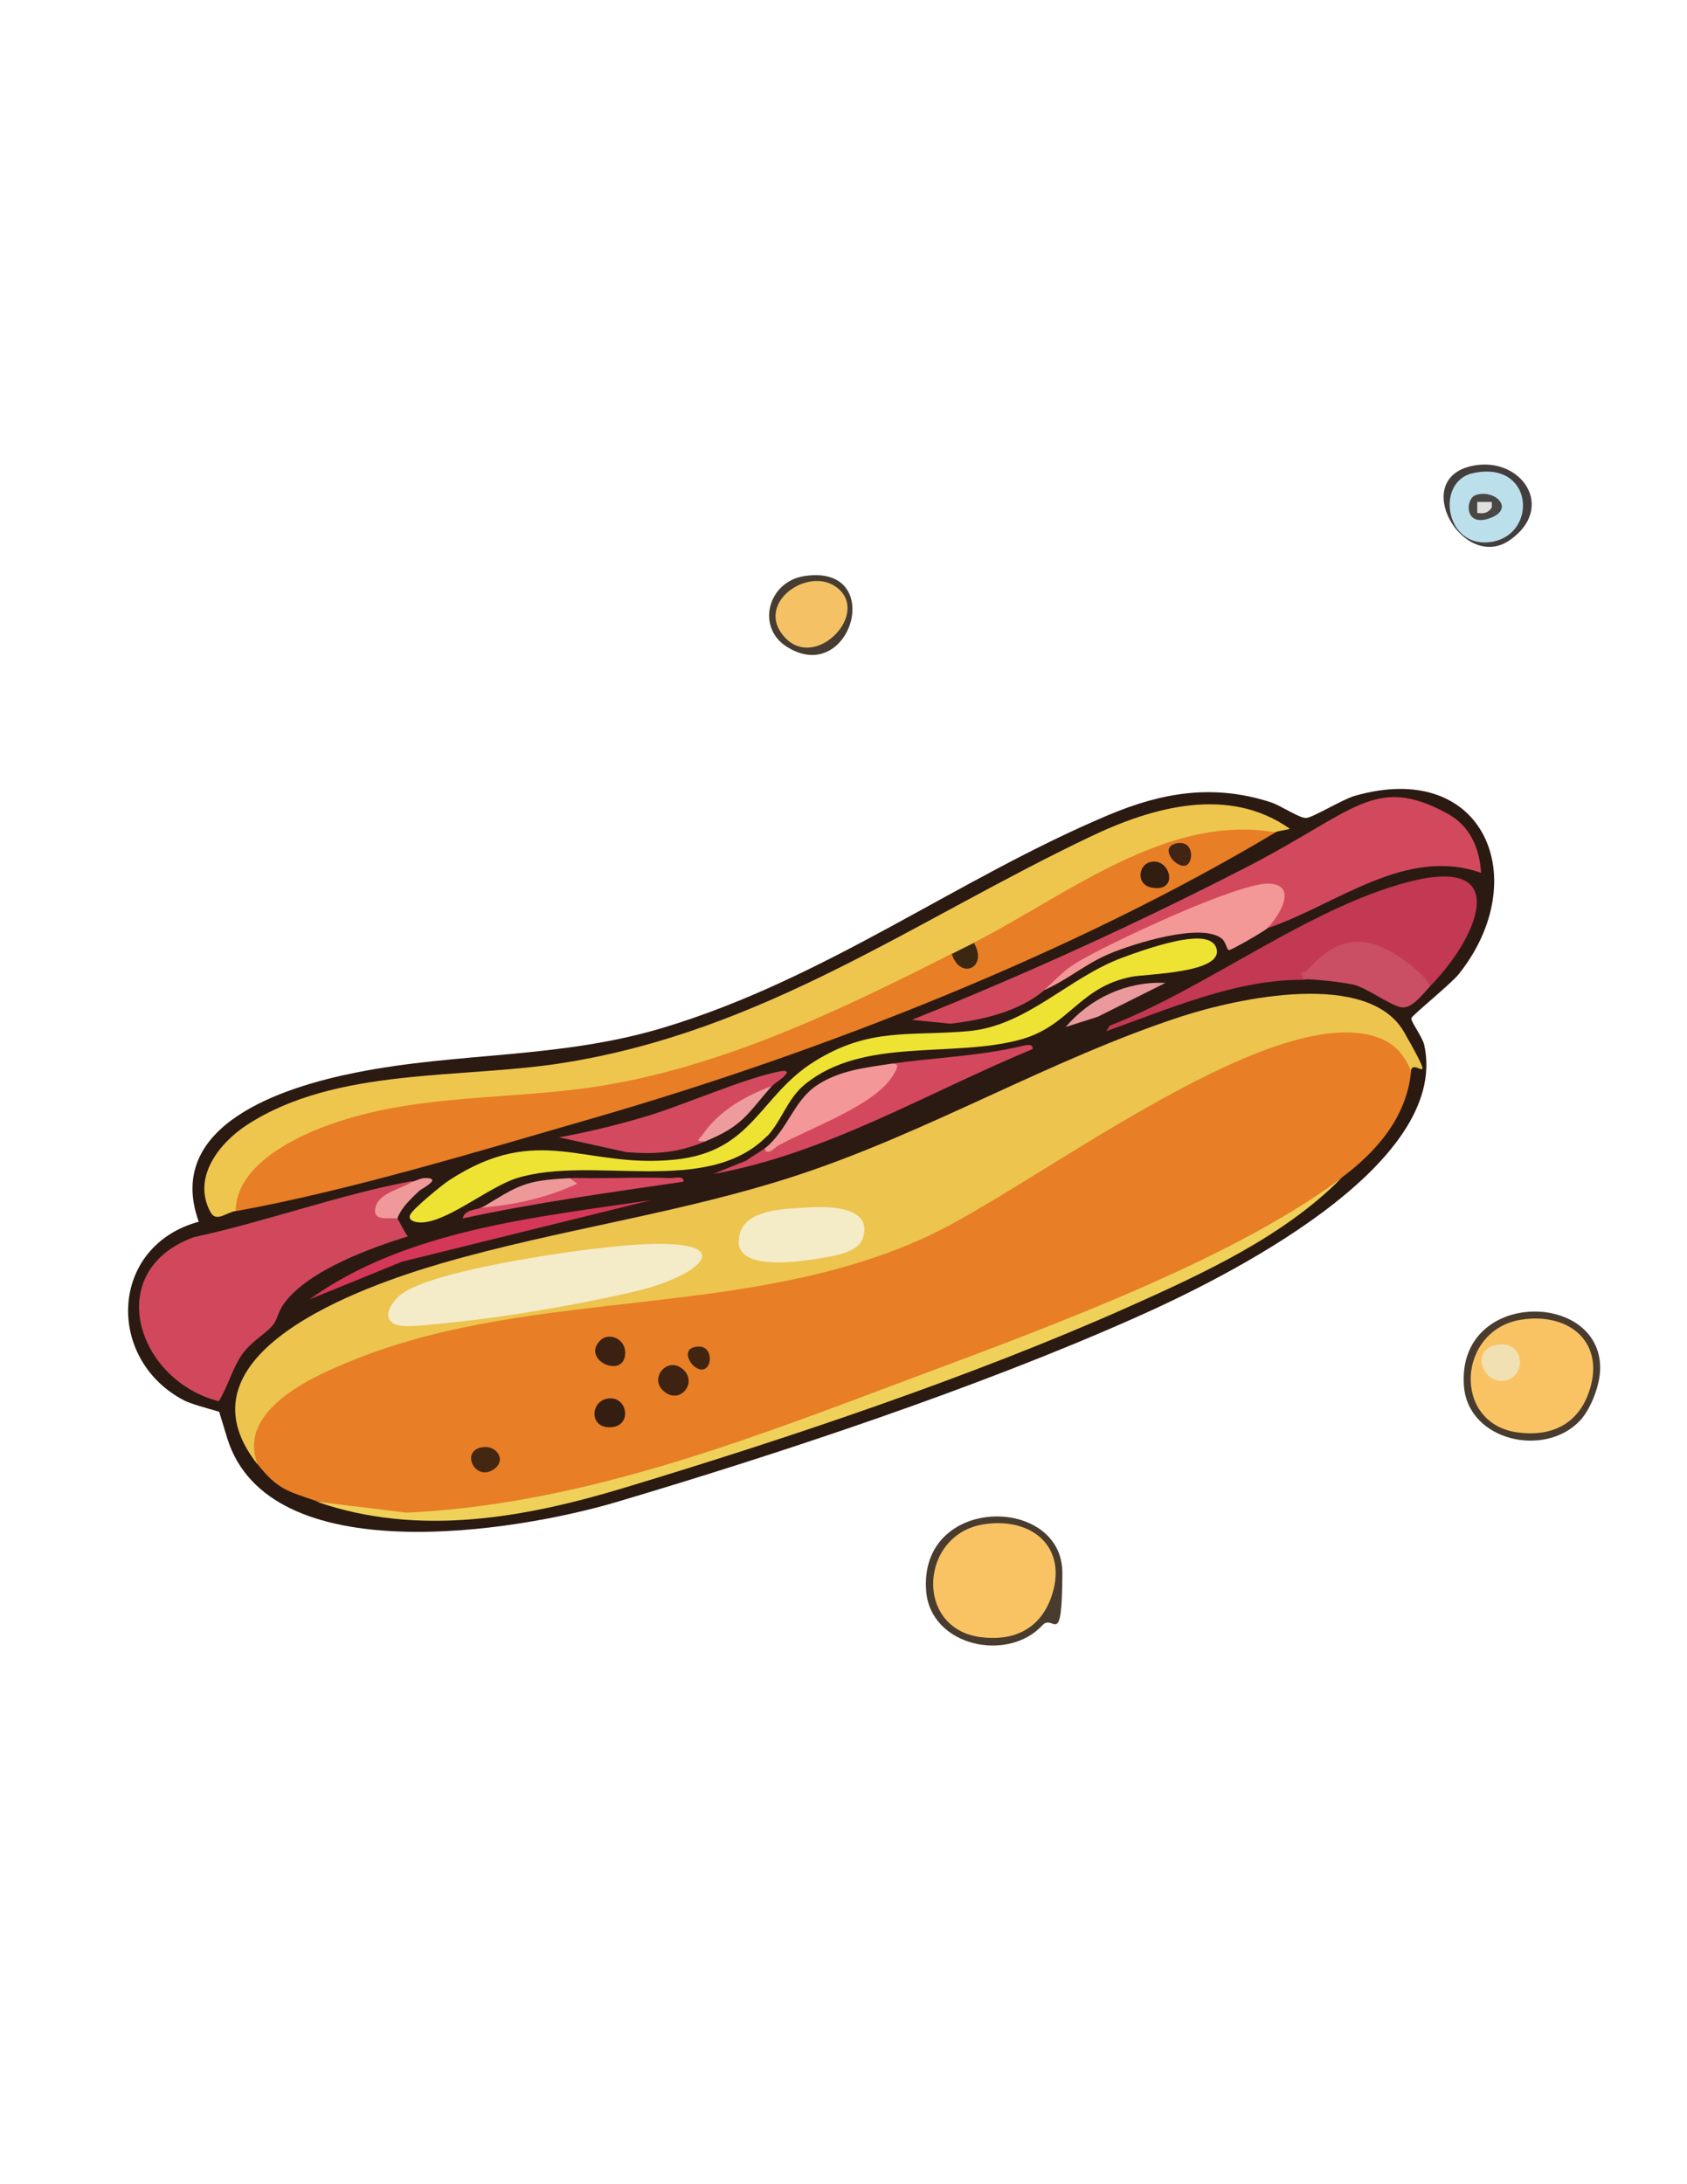 <?xml version="1.0" encoding="UTF-8"?>
<svg id="Layer_1" xmlns="http://www.w3.org/2000/svg" version="1.1" viewBox="0 0 612 792">
  <!-- Generator: Adobe Illustrator 29.0.1, SVG Export Plug-In . SVG Version: 2.1.0 Build 192)  -->
  <defs>
    <style>
      .st0 {
        fill: #432711;
      }

      .st1 {
        fill: #ef999a;
      }

      .st2 {
        fill: #d84a61;
      }

      .st3 {
        fill: #412413;
      }

      .st4 {
        fill: #e1dfdd;
      }

      .st5 {
        fill: #f4c264;
      }

      .st6 {
        fill: #3e2312;
      }

      .st7 {
        fill: #eee332;
      }

      .st8 {
        fill: #e87e25;
      }

      .st9 {
        fill: #bbdfeb;
      }

      .st10 {
        fill: #ecc44e;
      }

      .st11 {
        fill: #f49798;
      }

      .st12 {
        fill: #c33852;
      }

      .st13 {
        fill: #412511;
      }

      .st14 {
        fill: #f1e0b2;
      }

      .st15 {
        fill: #484746;
      }

      .st16 {
        fill: #d53759;
      }

      .st17 {
        fill: #ed999a;
      }

      .st18 {
        fill: #d4485d;
      }

      .st19 {
        fill: #473c31;
      }

      .st20 {
        fill: #ca4e64;
      }

      .st21 {
        fill: #d34a5f;
      }

      .st22 {
        fill: #f9c363;
      }

      .st23 {
        fill: #ee9b9d;
      }

      .st24 {
        fill: #f4ebc8;
      }

      .st25 {
        fill: #d2495d;
      }

      .st26 {
        fill: #ea999c;
      }

      .st27 {
        fill: #efd15a;
      }

      .st28 {
        fill: #2b1a12;
      }

      .st29 {
        fill: #433e3d;
      }

      .st30 {
        fill: #d1485c;
      }

      .st31 {
        fill: #341e11;
      }

      .st32 {
        fill: #321d11;
      }

      .st33 {
        fill: #3c2713;
      }

      .st34 {
        fill: #f39797;
      }

      .st35 {
        fill: #493c2f;
      }

      .st36 {
        fill: #3a2112;
      }

      .st37 {
        fill: #f4ebc7;
      }

      .st38 {
        fill: #eec64d;
      }
    </style>
  </defs>
  <path class="st28" d="M81.3,512.6c-.5-.6-10.8-2.9-14.5-4.8-28.5-14.8-27.3-55.9,5.3-64.8-12.7-35.2,30.9-48.9,57.1-54.1,37.6-7.5,73.8-4.9,111.6-16.3,59.2-17.9,106.7-54.1,161.4-77.1,19.5-8.2,38.1-11.3,58.8-4.6,3.7,1.2,10.5,5.9,12.9,5.7s13.1-6.7,17.5-8c47.3-13.6,65,30.4,37.9,64.5-2.8,3.6-17,15-17.3,16.1s4.1,6.9,4.7,9.8c9.5,44-73,84.7-105.1,98.9-57.2,25.4-127.5,48.8-187.8,66.7-36.3,10.8-126.4,25.6-141.4-23.2s-.8-8.6-1-9Z"/>
  <path class="st35" d="M378.2,589.3c-12.7,13.7-40.5,7.6-42.2-12.2-2.9-35.1,49.5-35.1,49.4-6.7s-3.2,14.5-7.2,18.9Z"/>
  <path class="st29" d="M534.2,168.9c17.5-3.6,30.5,15,13.6,26.9s-36.7-22.2-13.6-26.9Z"/>
  <path class="st19" d="M291.7,208.9c30.1-4.7,17.1,40.4-6.3,25.6-11.1-7-6.9-23.5,6.3-25.6Z"/>
  <path class="st8" d="M511.9,388.5c-1.6,16.6-12.5,29.1-25.3,38.6-22.9,19.7-50.5,32.3-77.9,44.5-49.7,22.1-105.7,42.5-157.8,58.4-44.3,13.5-92,26.9-136.1,14.3-10.4-3.6-14-4.1-21.3-13.3-14.5-22.2,27.6-39.7,44.2-44.3,43.9-11.1,88.8-18.7,134.5-22.7,54.1-9.6,90-31.2,134.7-60.3,15.2-8.8,30.6-17.4,46.8-23.9,17.2-6.8,54.6-18,58.2,8.6Z"/>
  <path class="st10" d="M511.9,388.5c-2.7-6.9-7-11.1-14.3-13-39.6-10.5-123.2,55.2-161.1,72.8-65,30.1-140.9,18.5-206.4,44.1-15,5.9-44.6,18.3-36.6,38.7-32-40.2,38.2-64.7,66.3-72.9,42.9-12.5,87.6-18.2,130.2-32.3,47.4-15.7,91.6-42,138.5-57.3,20.3-6.6,67.9-17.1,80.9,5.7s3,8.2,2.4,14.3Z"/>
  <path class="st8" d="M462.6,301.9c-73.3,43.8-165.1,79.8-247.6,103.6-41.3,11.9-87.7,26.1-129.6,33.7-4.7-2.1-1-8.7,1.1-12.2,13-21.5,54.6-28.4,77.5-30.7,63.8-.4,121.1-22.2,177.5-50.5h3.8c5.7,3.7,7.9,3.3,6.5-.9l1.5-3,1.9-4c21.2-13.4,54.2-32.7,78.3-37.7,8.6-1.8,22.8-4.6,29.1,1.7Z"/>
  <path class="st38" d="M85.5,439.1c-3.5.6-7,4.2-9.1.5-6.9-12.6,3.2-25.2,13.2-31.7,32.4-21.1,78-16.6,114.8-22.5,72.9-11.6,127.1-51.5,191.1-82,22.8-10.9,50.3-18.5,72.4-2.9-.2.3-4.4.8-5.3,1.3-39.4-6.8-75.7,22.9-109.3,40,1.1,3.9-5.7,7.2-8,4-42.4,21.5-87.7,43.2-135.4,49.1-31.3,3.9-62.5,2.3-92.8,13.8-12.8,4.9-31.4,14.9-31.6,30.3Z"/>
  <path class="st30" d="M149.4,428.5v2c-11.4,6.4-13.6,9.2-6.8,8.4l1.4,2.8c.4.1,2.9,5.6,4,6.6-13.8,4.3-35.7,12.2-44.7,24-2.3,3-2.6,5.9-4.1,7.9-2.3,3.2-8.1,6.1-11.5,11.1s-4.9,11.1-8.3,16.8c-29.7-7.5-42.6-47.2-9.1-59.5,25.7-5.5,53.5-15.6,79-20.3Z"/>
  <path class="st25" d="M378.7,359.2c-9.2,7.6-22,10.6-33.9,12l-14-1.4c41.2-16.5,81.8-35,121.3-55.3s46.5-33.8,72.8-19.6c8.3,4.5,11.8,12.3,12.4,21.6-27.4-9.7-52.5,11.6-77.3,20l-1.2-2.6c7-8.9,7.1-13.1-5.1-9.7-25.1,7.2-53.9,19.9-75,34.9Z"/>
  <path class="st7" d="M278.2,412c-21.8,22.1-63.2,6.7-90.7,15.2-10.6,3.3-26.7,17.2-36,16-1.4-.2-3.5-.8-2.7-2.7.9-2.1,11.5-10.8,14.1-12.5,32.7-21.3,49-4.2,81.8-7.5,28.5-2.8,30.8-23.3,50.9-35.7,20-12.4,34.4-9,55.7-10.9s36.2-19.4,56-26.7,32.2-9.4,34-3.3c2.7,9-25.4,9.2-30.9,10.3-19,3.8-22.4,17.8-40,22.7-25,6.9-57.2-1-78.4,16.3-6.5,5.3-8.5,13.5-13.8,18.9Z"/>
  <path class="st12" d="M518.6,357.9h-2.9c-6.9-8.2-20.2-17.8-30.8-11.6-5,2.9-10.9,7.9-11.6,9-24.7-.4-49.5,10.7-72,18.6l1.3-2c35.1-13.6,71.7-42.4,107.9-52,39.6-10.5,24.9,21.2,8,38Z"/>
  <path class="st27" d="M486.6,427.2c-20.9,21.2-50.6,34.8-77.7,46.9-56.1,25-123.5,47.6-182.5,65.4-36.4,11-74.8,17.8-111.6,5l32.7,4c60-2.8,116.9-23.8,172.5-44.7,50.4-19,124.3-44.9,166.6-76.6Z"/>
  <path class="st18" d="M322.7,385.8c15.9-2.3,31.5-2.7,47.6-6.4,1.3-.3,4.7-1.3,4.3,1-38.2,15.8-74.7,37.9-115.9,45.3l11.9-4.8c2.2-1.6,4.7-2.9,6.8-4.5,2.1-1.3,2.6-1.4,1.3,0,7.2-5.8,15.3-10.5,24.3-13.9,5.9-2.8,11.2-6.3,16.1-10.6,2.7-2.3,5.4-4.8,3.6-6Z"/>
  <path class="st34" d="M459.9,336.5c-1.1,1.1-13.1,8-14,8s-1.1-2.8-2.6-4.1c-7.4-6.1-32.6,1.9-41.2,5.6s-15.1,9.5-23.5,13.1c4.1-3.4,6.6-6.8,11.9-10,11.2-6.8,59-29.3,70-28.7,10.6.6,3.4,12-.7,16.1Z"/>
  <path class="st21" d="M256.1,413.8c-10.2,4.2-17.6,4.8-28.7,4l-24.6-5.4c10.2-1.8,20.7-4.4,30.6-7.3,14.4-4.2,37.1-14.4,50-16.7.8-.1,2.2-.3,2,.7-1.2,2-4.1,3.3-5.3,4.7-9.7,7.3-18,13.5-24.8,18.6l.8,1.4Z"/>
  <path class="st20" d="M473.3,355.2c-2.8-3.7-.2-2,.8-3.2,11.7-13.6,22.7-13.4,36.6-2.9,2.1,1.6,7.5,5.9,8,8.7-2.2,2.2-6.2,7.8-10,7.5s-13-7.3-17.9-8.3-13.3-1.9-17.4-1.9Z"/>
  <path class="st11" d="M322.7,385.8c3.9-.5,3,1.1,1.6,3.6-6.3,11.3-30.3,19.5-42,26-1.2.7-4.1,4-4.9,1.1,8.5-6.9,10.4-17.3,19-23,8-5.3,17.1-6.3,26.3-7.7Z"/>
  <path class="st16" d="M236.1,435.2l-90.3,22.3-33.6,13.7c35.1-25.2,82-29.8,123.9-36Z"/>
  <path class="st2" d="M206.7,427.2c3.8-.2,6.1.1,9.9,0,8.9,0,17.9-.4,26.7,0,1.6,0,5-1,4.6,1.3-26.7,3.9-53.7,7.6-80,13.3.6-3.3,5-3,6.7-4,8-3,16.2-5.5,24.5-7.5,3.1-.7,11-2.3,7.6-.9-.7.3-.9-.9-.1-2.2Z"/>
  <path class="st17" d="M206.7,427.2l2.7,2c-10.9,5.1-22.7,7.7-34.6,8.7,13.5-8.2,15.5-9.9,32-10.7Z"/>
  <path class="st26" d="M422.6,356.5l-24.4,12.2-11.6,3.7c8.9-10.5,22.1-16.6,36-16Z"/>
  <path class="st23" d="M280,393.8c-8.9,10.1-10.4,14.4-24,20-4.4.3-2.3-.7-.8-2.8,5.9-8.4,15.4-13.7,24.8-17.2Z"/>
  <path class="st1" d="M149.4,428.5c1.9-.3,3.1-1.6,6-1.3,4.4.5-2.9,4.1-3.3,4.6-3.1,3-6.4,5.9-8,10.1-1.9-.8-9.5,1.7-7.8-4.4,1.4-5,9.5-6.5,13.1-8.9Z"/>
  <path class="st22" d="M357,552.7c17.7-2.7,30.9,8.7,24.2,26.9-4.3,11.5-14,15.6-25.7,14-23.9-3.3-21.8-37.4,1.5-40.9Z"/>
  <path class="st9" d="M534.2,171.6c22-4.9,23.8,21.6,7.4,24.8-17.3,3.3-21.1-21.7-7.4-24.8Z"/>
  <path class="st5" d="M305,214.3c9.2,9.8-9.5,28.4-20.2,16.9-12-12.8,10.3-27.5,20.2-16.9Z"/>
  <path class="st6" d="M240.4,504.1c-4.7-4.6,1.7-12.2,7.1-7.8,6.1,4.9-1.1,13.7-7.1,7.8Z"/>
  <path class="st36" d="M217.7,486.1c3.1-3.2,9.1-.7,9.1,4.3.1,10-16.2,2.9-9.1-4.3Z"/>
  <path class="st31" d="M219.7,507.3c7.7-2.1,10.1,9.5,2.2,10.2s-7.9-8.6-2.2-10.2Z"/>
  <path class="st0" d="M175.6,524.7c4.4-.4,8.1,4.5,3.9,7.8-7,5.5-13.2-7-3.9-7.8Z"/>
  <path class="st13" d="M251.5,488.6c6.9-2.2,7.4,6.8,3.8,7.9s-8.6-6.4-3.8-7.9Z"/>
  <path class="st24" d="M141.6,479c-2.6-3.1,1.9-8.5,4.8-10.3,13.4-8.9,69-16.7,86.4-17.5,36.4-1.8,21.5,11.3-1.7,16.9-18,4.3-44,8.9-62.4,10.9s-24.7,2.9-27,0Z"/>
  <path class="st37" d="M287.8,438.2c7.8-.7,29.3-2.6,25.3,10.6-1.6,5.4-10.5,6.6-15.2,7.4-7.1,1.2-29.8,4.8-29.9-5.8s12.3-11.6,19.8-12.3Z"/>
  <path class="st32" d="M416.9,312.7c7.4-2.4,11.2,10.8,1.2,9.2-6-.9-5.2-7.9-1.2-9.2Z"/>
  <path class="st33" d="M353.3,341.9c5.3,9.2-5.1,13.5-8,4,2.3-1.2,5.6-2.8,8-4Z"/>
  <path class="st3" d="M426.1,306c7.2-2.2,7.2,7.2,3.8,7.9s-9.1-6.2-3.8-7.9Z"/>
  <path class="st15" d="M535.4,179.5c7-2.3,14.7,5.3,4.5,8.6-8.8,2.8-8.3-7.4-4.5-8.6Z"/>
  <path class="st4" d="M541.2,182v2c-1.4,2.1-2.9,2.3-5.3,2v-4s5.3,0,5.3,0Z"/>
  <path class="st35" d="M573.3,515c-12.7,13.7-40.5,7.6-42.2-12.2-2.9-35.1,49.5-35.1,49.4-6.7,0,5.9-3.2,14.5-7.2,18.9Z"/>
  <path class="st22" d="M552,478.5c17.7-2.7,30.9,8.7,24.2,26.9-4.3,11.5-14,15.6-25.7,14-23.9-3.3-21.8-37.4,1.5-40.9Z"/>
  <path class="st14" d="M542.7,487.7c10.5-2.1,11.4,11.4,3.3,12.9-8.1,1.5-12.6-11-3.3-12.9Z"/>
</svg>